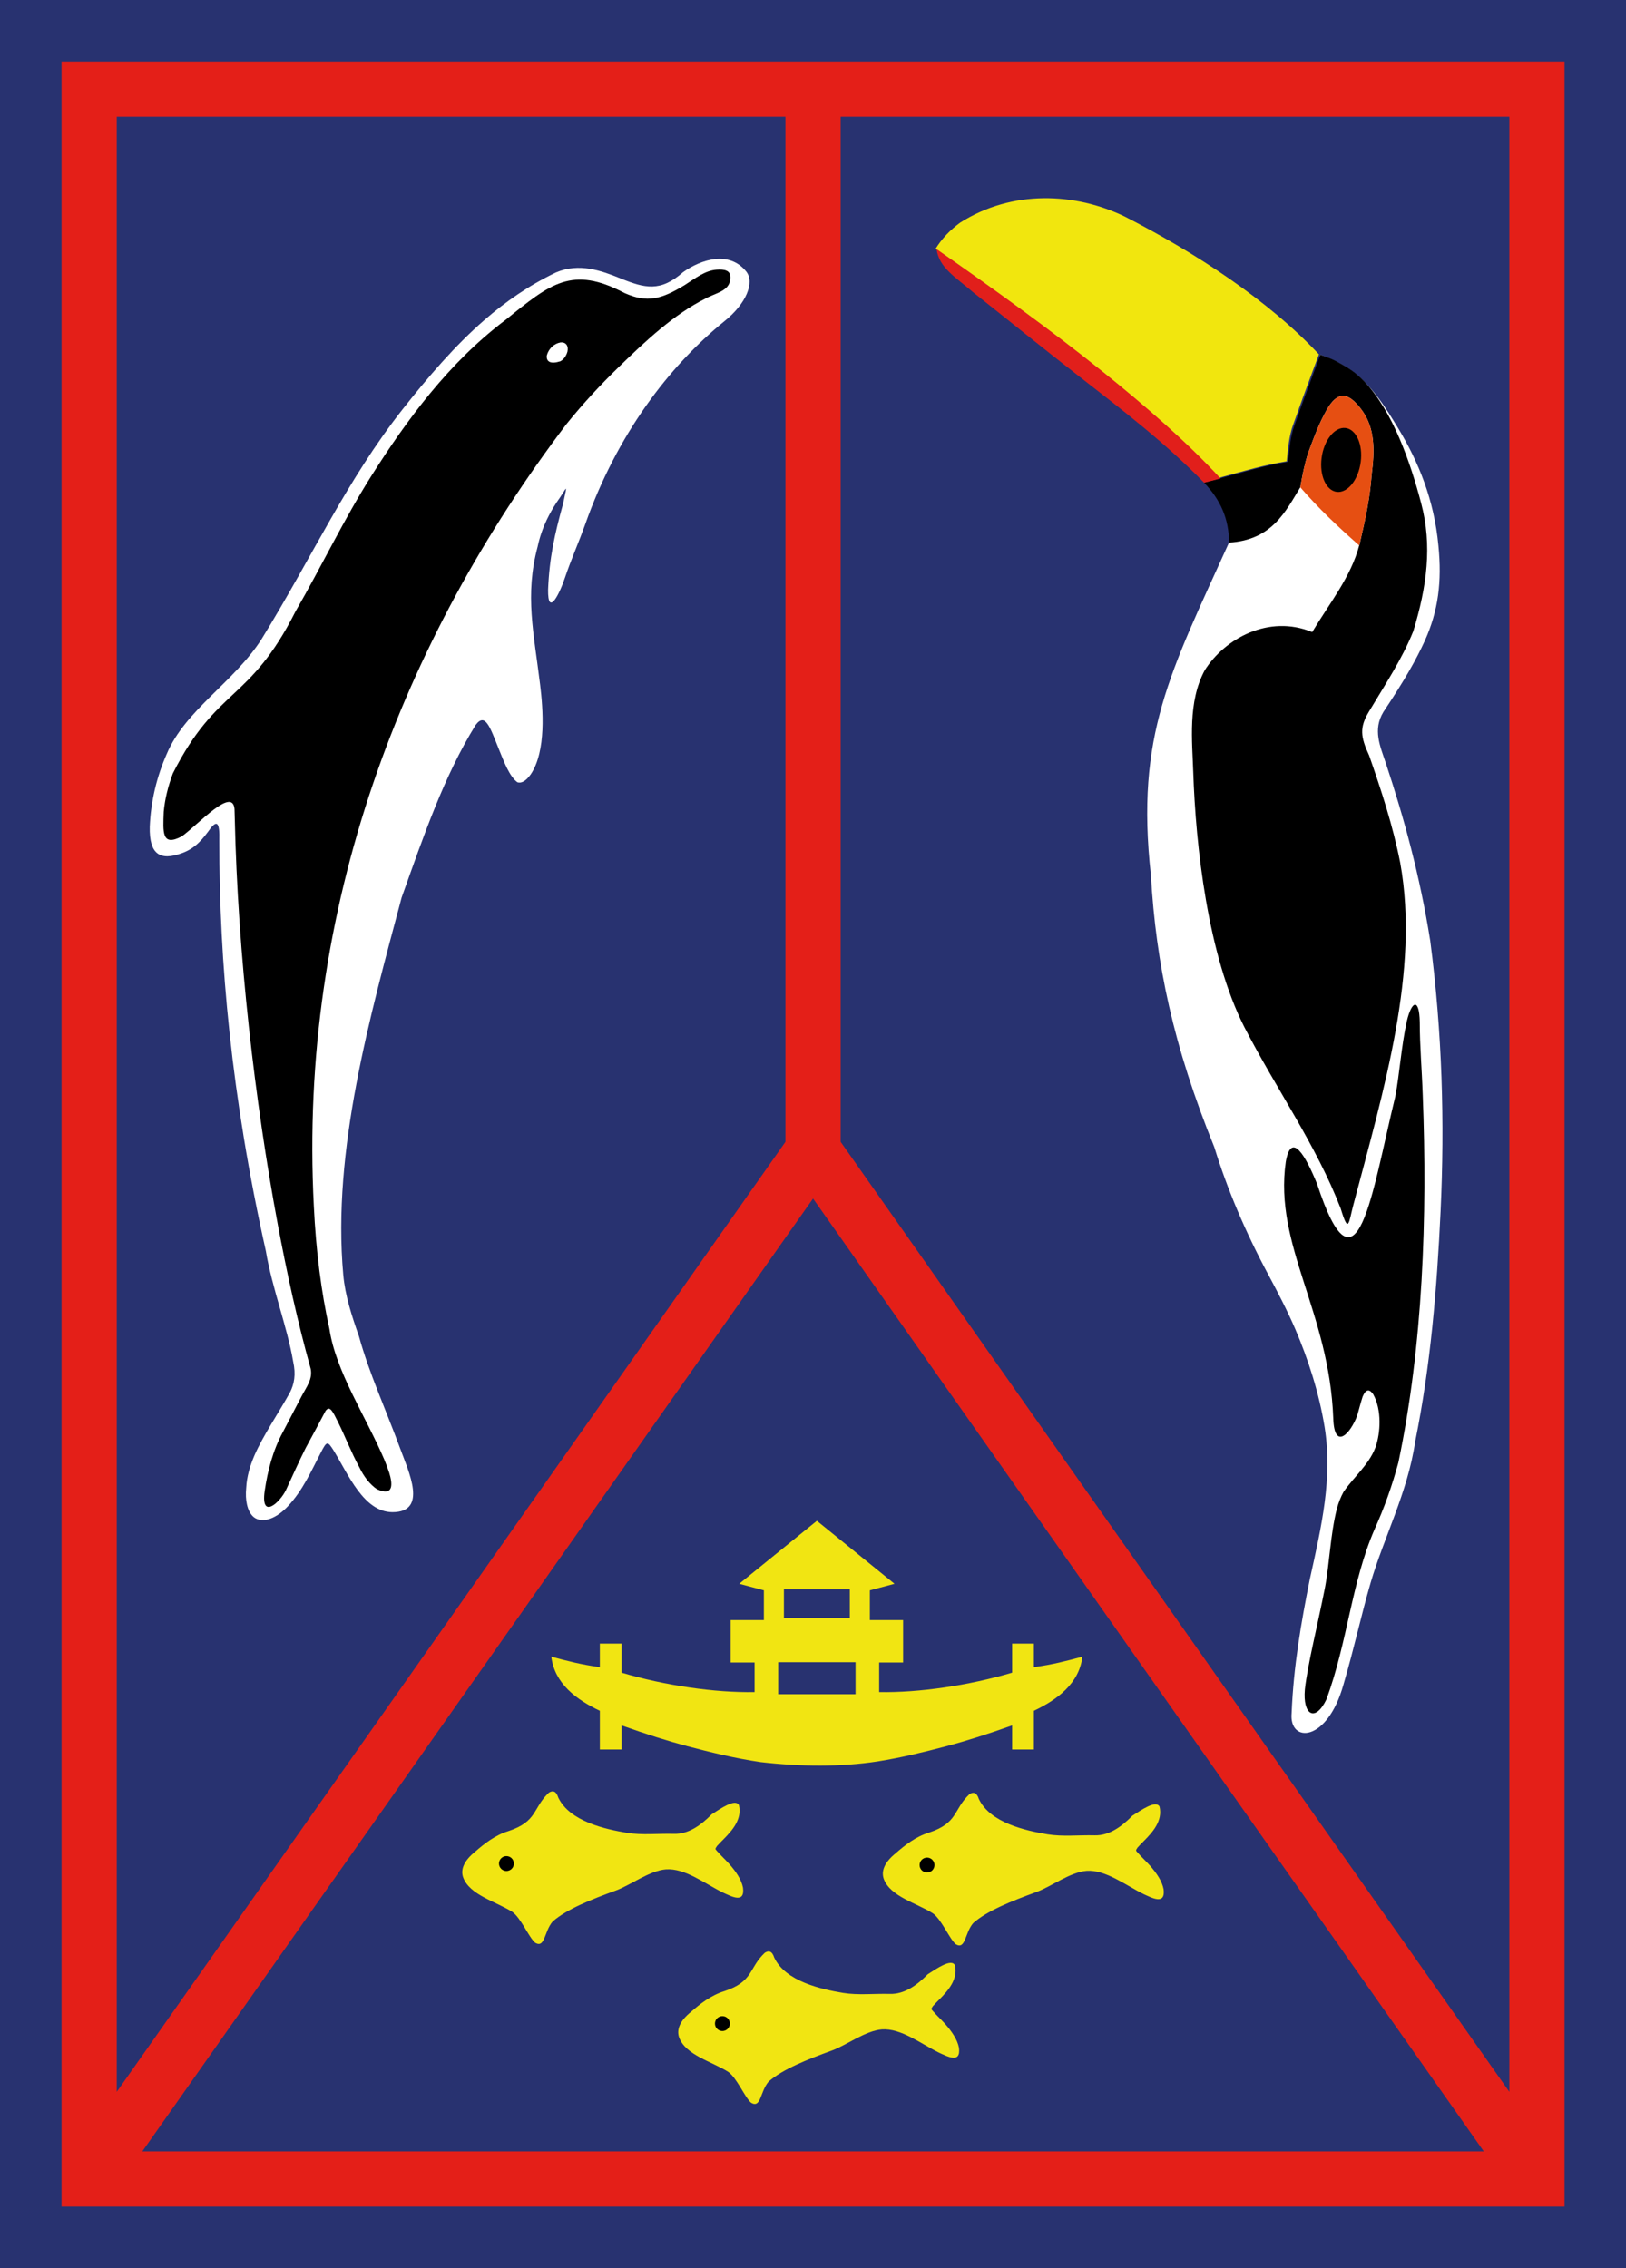 <?xml version="1.0" encoding="UTF-8" standalone="no"?>
<!-- Created with Inkscape (http://www.inkscape.org/) -->

<svg
   xmlns:dc="http://purl.org/dc/elements/1.1/"
   xmlns:cc="http://creativecommons.org/ns#"
   xmlns:rdf="http://www.w3.org/1999/02/22-rdf-syntax-ns#"
   xmlns:svg="http://www.w3.org/2000/svg"
   xmlns="http://www.w3.org/2000/svg"
   xmlns:sodipodi="http://sodipodi.sourceforge.net/DTD/sodipodi-0.dtd"
   xmlns:inkscape="http://www.inkscape.org/namespaces/inkscape"
   version="1.1"
   id="svg2"
   width="729.653"
   height="1017.437"
   viewBox="0 0 729.653 1017.437"
   sodipodi:docname="Forces Armées en Guyane.svg"
   inkscape:version="0.92.4 (5da689c313, 2019-01-14)">
  <rect x="0" y="0" width="729.653" height="1017.437" fill="#333333" stroke="none"/>
  <defs
     id="defs6">
    <inkscape:perspective
       sodipodi:type="inkscape:persp3d"
       inkscape:vp_x="0 : 399.99997 : 1"
       inkscape:vp_y="0 : 999.99994 : 0"
       inkscape:vp_z="799.99999 : 399.99997 : 1"
       inkscape:persp3d-origin="400 : 266.66665 : 1"
       id="perspective34" />
  </defs>
  <sodipodi:namedview
     pagecolor="#ffffff"
     bordercolor="#666666"
     borderopacity="1"
     objecttolerance="10"
     gridtolerance="10"
     guidetolerance="10"
     inkscape:pageopacity="0"
     inkscape:pageshadow="2"
     inkscape:window-width="1920"
     inkscape:window-height="1001"
     id="namedview4"
     showgrid="false"
     inkscape:pagecheckerboard="true"
     fit-margin-top="0"
     fit-margin-left="0"
     fit-margin-right="0"
     fit-margin-bottom="0"
     inkscape:zoom="3.6203867"
     inkscape:cx="639.92339"
     inkscape:cy="804.02672"
     inkscape:window-x="-9"
     inkscape:window-y="-9"
     inkscape:window-maximized="1"
     inkscape:current-layer="svg2" />
  <g
     id="g1523"
     transform="translate(27.617,27.617)">
    <rect
       y="12.383"
       x="12.383"
       height="937.437"
       width="649.653"
       id="rect1495"
       style="opacity:1;fill:#283270;fill-opacity:1;stroke:#283270;stroke-width:80;stroke-miterlimit:4;stroke-dasharray:none;stroke-opacity:1" />
    <g
       transform="scale(2.752)"
       id="g1238-4">
      <path
         id="path871-3"
         style="opacity:1;fill:none;fill-opacity:1;stroke:#e41f18;stroke-width:9;stroke-linecap:butt;stroke-linejoin:miter;stroke-miterlimit:4;stroke-dasharray:none;stroke-opacity:1"
         d="M 4.5,345.159 122.54,177.523 240.58,345.159 M 122.54,6.709 V 177.523 M 4.5,345.159 V 4.5 h 236.08 v 340.659 z"
         inkscape:connector-curvature="0" />
      <g
         transform="translate(31.938,-473.229)"
         id="g47-9-5">
        <g
           id="g1034-1-0">
          <path
             style="opacity:1;fill:#f1e512;fill-opacity:1;stroke:none;stroke-width:0.454px;stroke-linecap:butt;stroke-linejoin:miter;stroke-opacity:1"
             d="m 49.066,756.227 c 1.866,3.89 7.711,5.15 11.185,5.734 2.485,0.403 5.047,0.099 7.689,0.166 2.307,0.058 4.316,-1.334 6.152,-3.201 1.459,-0.935 3.845,-2.605 4.424,-1.482 0.552,2.334 -1.152,4.19 -2.524,5.576 -0.402,0.406 -0.775,0.772 -1.054,1.097 -0.338,0.482 -0.28,0.489 -0.059,0.748 0.654,0.759 1.47,1.507 2.057,2.168 1.065,1.204 1.988,2.53 2.245,3.876 0.335,2.672 -1.949,1.384 -3.276,0.789 -2.975,-1.469 -6.179,-3.993 -9.288,-3.781 -2.68,0.212 -5.732,2.544 -8.115,3.427 -4.156,1.514 -8.058,3.065 -10.345,5.065 -1.403,1.582 -1.238,4.438 -2.867,3.467 -1.024,-0.858 -2.343,-4.093 -3.748,-5.046 -2.706,-1.693 -6.915,-2.731 -7.985,-5.581 -0.462,-1.283 0.102,-2.735 1.975,-4.232 1.419,-1.256 3.262,-2.694 5.377,-3.331 4.794,-1.585 3.945,-3.728 6.601,-6.256 0.642,-0.425 1.204,-0.31 1.555,0.797 z"
             id="path892-5-4-9-6-9-4"
             inkscape:connector-curvature="0"
             sodipodi:nodetypes="ccsccscccccccccccccccc" />
          <ellipse
             style="opacity:1;fill:#000000;fill-opacity:1;stroke:none;stroke-width:9.598;stroke-miterlimit:4;stroke-dasharray:none;stroke-opacity:1"
             id="path894-8-9-5-4-6-9"
             cx="40.607"
             cy="766.969"
             rx="1.214"
             ry="1.214" />
        </g>
        <g
           id="g1034-5-7-0"
           transform="translate(68.583,0.243)">
          <path
             style="opacity:1;fill:#f1e512;fill-opacity:1;stroke:none;stroke-width:0.454px;stroke-linecap:butt;stroke-linejoin:miter;stroke-opacity:1"
             d="m 49.066,756.227 c 1.866,3.89 7.711,5.15 11.185,5.734 2.485,0.403 5.047,0.099 7.689,0.166 2.307,0.058 4.316,-1.334 6.152,-3.201 1.459,-0.935 3.845,-2.605 4.424,-1.482 0.552,2.334 -1.152,4.19 -2.524,5.576 -0.402,0.406 -0.775,0.772 -1.054,1.097 -0.338,0.482 -0.28,0.489 -0.059,0.748 0.654,0.759 1.47,1.507 2.057,2.168 1.065,1.204 1.988,2.53 2.245,3.876 0.335,2.672 -1.949,1.384 -3.276,0.789 -2.975,-1.469 -6.179,-3.993 -9.288,-3.781 -2.68,0.212 -5.732,2.544 -8.115,3.427 -4.156,1.514 -8.058,3.065 -10.345,5.065 -1.403,1.582 -1.238,4.438 -2.867,3.467 -1.024,-0.858 -2.343,-4.093 -3.748,-5.046 -2.706,-1.693 -6.915,-2.731 -7.985,-5.581 -0.462,-1.283 0.102,-2.735 1.975,-4.232 1.419,-1.256 3.262,-2.694 5.377,-3.331 4.794,-1.585 3.945,-3.728 6.601,-6.256 0.642,-0.425 1.204,-0.31 1.555,0.797 z"
             id="path892-5-4-9-6-4-7-2"
             inkscape:connector-curvature="0"
             sodipodi:nodetypes="ccsccscccccccccccccccc" />
          <ellipse
             style="opacity:1;fill:#000000;fill-opacity:1;stroke:none;stroke-width:9.598;stroke-miterlimit:4;stroke-dasharray:none;stroke-opacity:1"
             id="path894-8-9-5-4-1-9-9"
             cx="40.607"
             cy="766.969"
             rx="1.214"
             ry="1.214" />
        </g>
        <g
           id="g1034-3-5-2"
           transform="translate(35.215,26.09)">
          <path
             style="opacity:1;fill:#f1e512;fill-opacity:1;stroke:none;stroke-width:0.454px;stroke-linecap:butt;stroke-linejoin:miter;stroke-opacity:1"
             d="m 49.066,756.227 c 1.866,3.89 7.711,5.15 11.185,5.734 2.485,0.403 5.047,0.099 7.689,0.166 2.307,0.058 4.316,-1.334 6.152,-3.201 1.459,-0.935 3.845,-2.605 4.424,-1.482 0.552,2.334 -1.152,4.19 -2.524,5.576 -0.402,0.406 -0.775,0.772 -1.054,1.097 -0.338,0.482 -0.28,0.489 -0.059,0.748 0.654,0.759 1.47,1.507 2.057,2.168 1.065,1.204 1.988,2.53 2.245,3.876 0.335,2.672 -1.949,1.384 -3.276,0.789 -2.975,-1.469 -6.179,-3.993 -9.288,-3.781 -2.68,0.212 -5.732,2.544 -8.115,3.427 -4.156,1.514 -8.058,3.065 -10.345,5.065 -1.403,1.582 -1.238,4.438 -2.867,3.467 -1.024,-0.858 -2.343,-4.093 -3.748,-5.046 -2.706,-1.693 -6.915,-2.731 -7.985,-5.581 -0.462,-1.283 0.102,-2.735 1.975,-4.232 1.419,-1.256 3.262,-2.694 5.377,-3.331 4.794,-1.585 3.945,-3.728 6.601,-6.256 0.642,-0.425 1.204,-0.31 1.555,0.797 z"
             id="path892-5-4-9-6-5-7-9"
             inkscape:connector-curvature="0"
             sodipodi:nodetypes="ccsccscccccccccccccccc" />
          <ellipse
             style="opacity:1;fill:#000000;fill-opacity:1;stroke:none;stroke-width:9.598;stroke-miterlimit:4;stroke-dasharray:none;stroke-opacity:1"
             id="path894-8-9-5-4-5-2-0"
             cx="40.607"
             cy="766.969"
             rx="1.214"
             ry="1.214" />
        </g>
        <path
           inkscape:connector-curvature="0"
           id="path1067-6-9"
           d="m 91.227,711.1 -12.664,10.264 4.021,1.07 v 4.85 h -5.42 v 6.91 h 3.908 v 4.824 c -6.509,0.118 -14.631,-1.073 -21.686,-3.165 v -4.741 h -3.547 v 3.846 c -3.109,-0.431 -5.3,-1.01 -7.91,-1.711 0.502,4.37 4.126,7.035 7.91,8.822 v 6.312 h 3.547 v -3.928 c 4.091,1.452 7.418,2.51 10.729,3.389 3.659,0.961 7.761,1.986 11.963,2.596 6.488,0.741 13.086,0.807 19.088,-0.121 3.924,-0.618 7.742,-1.574 11.17,-2.475 3.31,-0.878 6.637,-1.937 10.729,-3.389 v 3.928 h 3.545 v -6.312 c 3.784,-1.787 7.408,-4.452 7.91,-8.822 -2.61,0.701 -4.801,1.28 -7.91,1.711 v -3.846 h -3.545 l 0,4.741 c -7.055,2.092 -15.175,3.283 -21.684,3.165 v -4.824 h 3.906 v -6.91 h -5.422 v -4.85 l 4.021,-1.07 z m -5.375,11.158 h 10.744 l 0.002,4.707 H 85.852 Z m -0.934,11.891 h 12.615 v 5.217 H 84.918 Z"
           style="opacity:1;fill:#f1e512;fill-opacity:1;stroke:none;stroke-width:0.1;stroke-linecap:butt;stroke-linejoin:miter;stroke-miterlimit:4;stroke-dasharray:none;stroke-opacity:1"
           sodipodi:nodetypes="cccccccccccccccccccccccccccccccccccccccccccccccc" />
      </g>
      <g
         transform="translate(27.014,-472.586)"
         id="g926-8-8">
        <path
           sodipodi:nodetypes="cccccscccccccsccccsccccccscccccccccccscc"
           inkscape:connector-curvature="0"
           id="path917-9-7"
           d="m 15.262,699.339 c 0.998,-1.962 1.116,-1.869 2.101,-0.326 2.414,3.954 4.894,9.992 9.569,10.038 5.838,0 2.643,-6.615 1.274,-10.367 -2.309,-6.291 -5.054,-12.248 -6.733,-18.327 -1.162,-3.3 -2.243,-6.601 -2.549,-9.985 -1.843,-20.373 4.399,-42.268 9.516,-61.517 3.601,-10.068 6.912,-19.801 12.08,-28.139 1.557,-2.076 2.342,0.39 3.742,3.87 0.918,2.286 1.807,4.58 3.062,5.484 0.621,0.19 1.345,-0.129 2.188,-1.32 2.524,-3.78 1.993,-10.613 1.515,-14.559 -1.028,-8.5 -2.529,-14.613 -0.407,-22.533 0.333,-1.575 0.842,-3.012 1.477,-4.351 0.474,-0.999 1.018,-1.944 1.612,-2.85 1.843,-2.581 1.814,-3.412 1.053,0.231 -1.383,5.025 -2.229,8.78 -2.439,13.995 -0.053,4.431 1.801,0.867 2.739,-1.93 1.011,-3.008 2.296,-5.863 3.32,-8.755 5.141,-14.521 13.587,-25.712 22.709,-33.102 3.524,-2.826 4.968,-6.316 3.534,-8.091 -2.788,-3.452 -7.36,-1.976 -10.294,0.113 -3.699,3.258 -6.228,2.622 -10.161,1.03 -3.162,-1.278 -6.775,-2.609 -10.593,-0.971 -4.427,2.123 -8.19,4.76 -11.544,7.658 -4.889,4.241 -9.307,9.398 -13.399,14.591 -9.17,11.638 -14.769,24.103 -23.048,37.531 -4.483,6.997 -12.452,11.552 -15.442,18.69 -1.615,3.649 -2.595,7.644 -2.774,11.863 -0.103,4.563 1.711,5.575 5.191,4.334 2.32,-0.826 3.454,-2.332 4.78,-4.147 0.993,-1.206 1.454,-0.884 1.371,2.089 -0.009,19.685 1.948,41.69 7.584,66.86 1.008,6.041 3.488,12.381 4.45,18.009 0.488,2.167 0.181,3.727 -0.537,5.115 -1.914,3.444 -4.372,7.011 -5.777,10.245 -0.737,1.731 -1.245,3.479 -1.33,5.231 -0.214,2.076 0.189,3.807 1.081,4.681 1.099,1.077 3.351,0.852 5.702,-1.633 2.415,-2.586 3.733,-5.575 5.375,-8.755 z"
           style="opacity:1;fill:#ffffff;stroke:none;stroke-width:0.1;stroke-linecap:butt;stroke-linejoin:miter;stroke-miterlimit:4;stroke-dasharray:none;stroke-opacity:1" />
        <path
           inkscape:connector-curvature="0"
           id="path919-2-4"
           d="m 79.783,506.514 c -1.829,0.143 -3.294,1.285 -5.203,2.514 -3.781,2.307 -6.115,2.944 -9.811,1.281 -8.546,-4.496 -12.061,-1.537 -19.344,4.359 -9.309,6.989 -16.203,16.452 -21.832,25.317 -4.636,7.327 -8.089,14.676 -12.464,22.246 -7.501,14.865 -12.803,12.213 -19.981,26.369 -0.79,2.095 -1.314,4.224 -1.5,6.279 -0.119,3.312 -0.358,5.743 2.941,4.01 2.697,-1.944 8.291,-8.171 8.6,-4.455 0.017,0.402 0.027,0.875 0.039,1.418 0.491,22.327 3.304,46.423 7.016,66.291 1.454,7.73 3.139,15.564 5.371,23.547 0.325,1.714 -0.676,2.901 -1.539,4.553 l -3.021,5.787 c -1.615,2.976 -2.464,6.266 -2.949,9.588 -0.667,4.732 2.474,1.874 3.461,-0.158 1.062,-2.287 2.087,-4.598 3.213,-6.842 1.202,-2.213 2.16,-3.992 3.258,-6.08 0.709,-0.977 1.206,0.184 2.025,1.816 1.175,2.351 2.133,4.905 3.459,7.336 0.753,1.547 1.68,2.778 2.877,3.611 2.815,1.258 2.551,-0.916 2.02,-2.664 -0.238,-0.714 -0.518,-1.459 -0.785,-2.111 -3.03,-7.1 -7.929,-14.364 -8.973,-21.373 -1.33,-5.997 -2.183,-12.644 -2.537,-19.977 -2.531,-48.724 14.524,-92.38 41.186,-127.482 2.805,-3.477 5.609,-6.464 8.414,-9.195 4.524,-4.41 9.146,-8.72 14.246,-11.272 1.709,-0.956 3.803,-1.156 4.074,-3.141 0.201,-1.555 -1.079,-1.656 -2.26,-1.572 z m -25.168,11.852 c 0.616,0.051 1.064,0.529 0.869,1.496 -0.211,0.75 -0.635,1.295 -1.148,1.578 -1.619,0.513 -2.318,0.073 -2.227,-0.92 0.287,-1.095 1.131,-1.939 2.232,-2.15 0.094,-0.01 0.185,-0.011 0.273,-0.004 z"
           style="opacity:1;fill:#000000;stroke:none;stroke-width:0.1;stroke-linecap:butt;stroke-linejoin:miter;stroke-miterlimit:4;stroke-dasharray:none;stroke-opacity:1"
           sodipodi:nodetypes="cccccccccccccccccccccccccccccccccccccc" />
      </g>
      <g
         id="g1214-2"
         transform="translate(-231.073,-24.275)">
        <path
           sodipodi:nodetypes="ccccccccscccccccscccc"
           inkscape:connector-curvature="0"
           id="path953-1-0-1"
           d="m 436.334,72.064 c 1.715,0.663 3.325,1.436 4.767,2.385 3.523,2.393 5.88,6.245 7.888,9.543 3.383,5.585 5.906,11.764 6.597,19.213 0.584,5.835 -0.017,10.612 -2.214,15.476 -1.416,3.116 -3.347,6.502 -6.758,11.617 -1.764,2.914 -0.518,5.591 0.384,8.303 2.985,8.986 5.58,18.44 7.255,28.998 1.953,14.968 2.364,29.629 1.686,44.071 -0.596,12.685 -1.63,25.202 -4.151,37.612 -1.18,8.116 -5.091,15.578 -7.253,22.951 -1.579,5.427 -2.628,10.455 -4.436,16.619 -2.672,9.541 -8.906,9.539 -8.449,4.657 0.306,-7.658 1.557,-14.794 2.951,-21.777 1.947,-8.754 3.75,-16.564 2.435,-24.836 -0.918,-5.658 -2.711,-11.127 -4.778,-15.974 -1.31,-3.048 -2.868,-6.029 -4.454,-8.985 -3.684,-6.866 -6.638,-13.804 -8.758,-20.693 -6.707,-16.511 -9.514,-29.941 -10.344,-44.353 -2.533,-22.805 3.173,-33.06 12.738,-54.201 13.511,-16.459 11.15,-11.158 14.893,-30.627 z"
           style="fill:#ffffff;stroke:none;stroke-width:0.1;stroke-linecap:butt;stroke-linejoin:miter;stroke-miterlimit:4;stroke-dasharray:none;stroke-opacity:1" />
        <path
           style="opacity:1;fill:#000000;stroke:none;stroke-width:0.1;stroke-linecap:butt;stroke-linejoin:miter;stroke-miterlimit:4;stroke-dasharray:none;stroke-opacity:1"
           d="m 436.334,72.064 c -0.347,0.931 -0.697,1.868 -1.053,2.822 -1.02,2.737 -2.08,5.606 -3.205,8.793 -0.608,1.723 -0.798,3.683 -1,5.842 -4.042,0.633 -7.47,1.76 -13.701,3.402 2.689,2.795 4.067,5.927 4.066,9.768 7.043,-0.428 9.216,-5.083 11.623,-9.016 0.32,-1.894 0.685,-3.668 1.203,-5.383 0.975,-2.616 1.815,-4.988 3.137,-7.297 1.52,-2.628 3.251,-3.353 5.805,0.254 1.975,2.826 2.035,6.236 1.482,10.422 -0.249,3.655 -1.007,7.171 -1.848,10.789 -0.008,0.037 -0.017,0.074 -0.025,0.111 -0.046,0.197 -0.088,0.392 -0.135,0.59 -0.005,-0.004 -0.009,-0.008 -0.014,-0.012 -1.34,5.128 -4.888,9.493 -7.662,14.125 -7.084,-2.917 -14.261,1.061 -17.519,6.217 -2.8,5.141 -2.035,11.693 -1.881,16.556 0.4,12.068 2.357,29.875 8.344,41.637 5.263,10.185 11.712,19.216 15.703,29.559 1.3,4.293 1.288,2.325 2.064,-0.607 4.986,-18.829 10.822,-38.159 7.641,-55.748 -1.192,-6.041 -3.079,-11.797 -5.076,-17.51 -1.394,-3.026 -1.589,-4.527 -0.041,-7.113 2.73,-4.559 5.44,-8.635 7.248,-13.135 2.219,-7.286 3.118,-13.968 1.283,-20.854 -1.76,-6.689 -4.612,-14.949 -9.273,-19.865 -1.45,-1.465 -2.25,-2.027 -4.723,-3.36 -0.675,-0.364 -1.633,-0.673 -2.443,-0.988 z m 15.424,105.955 c -0.419,0.046 -0.928,1.009 -1.322,2.67 -0.903,4.093 -1.194,8.668 -1.881,12.287 -3.84,15.78 -6.221,34.148 -12.758,14.244 -1.818,-4.461 -4.196,-8.725 -5.098,-3.602 -1.952,13.665 7.109,24.405 7.744,41.885 0.182,5.258 2.82,2.416 3.908,-0.533 0.315,-1.112 0.56,-2.069 0.867,-3.031 0.592,-1.455 1.224,-1.17 1.734,-0.422 1.416,2.541 1.215,6.295 0.361,8.68 -1.089,2.84 -3.527,4.799 -5.193,7.229 -0.46,0.838 -0.803,1.719 -1.086,2.717 -1.096,4.339 -1.199,9.061 -1.969,13.018 -1.131,5.772 -2.803,12.383 -3.252,16.447 -0.384,4.188 1.671,5.441 3.506,1.666 3.485,-9.479 4.073,-19.039 7.859,-27.754 1.603,-3.543 2.881,-7.166 3.875,-10.861 4.005,-19.108 4.748,-40.022 3.979,-59.867 -0.146,-4.335 -0.489,-8.017 -0.488,-11.943 -0.038,-2.005 -0.368,-2.875 -0.787,-2.828 z"
           id="path949-6-8-5"
           inkscape:connector-curvature="0"
           sodipodi:nodetypes="cccccccccccccccccccccccccccscccccccccccccccccccccc" />
        <path
           sodipodi:nodetypes="ccccccc"
           inkscape:connector-curvature="0"
           id="path960-8-9-0"
           d="m 444.692,91.672 c -0.265,3.892 -1.104,7.622 -2.01,11.49 -3.45,-3.023 -6.698,-6.111 -9.619,-9.487 0.32,-1.894 0.686,-3.668 1.204,-5.383 0.975,-2.616 1.815,-4.986 3.137,-7.295 1.52,-2.628 3.251,-3.354 5.804,0.253 1.975,2.826 2.036,6.236 1.483,10.422 z"
           style="fill:#e64f12;fill-opacity:1;stroke:none;stroke-width:0.1;stroke-linecap:butt;stroke-linejoin:miter;stroke-miterlimit:4;stroke-dasharray:none;stroke-opacity:1" />
        <ellipse
           transform="matrix(0.995,0.102,-0.129,0.992,0,0)"
           ry="5.253"
           rx="3.205"
           cy="43.908"
           cx="447.63"
           id="path962-5-9-5"
           style="opacity:1;fill:#000000;fill-opacity:1;stroke:none;stroke-width:0.221;stroke-miterlimit:4;stroke-dasharray:none;stroke-opacity:1" />
        <path
           style="fill:#f1e60e;fill-opacity:1;stroke:none;stroke-width:0.275;stroke-linecap:butt;stroke-linejoin:miter;stroke-miterlimit:4;stroke-dasharray:none;stroke-opacity:1"
           d="M 468.725 89.018 C 455.957 89.185 443.039 92.548 431.322 99.971 C 426.732 103.322 423.016 107.235 420.25 111.748 C 446.201 129.855 471.567 148.051 494.629 166.596 C 514.252 182.375 532.378 198.105 547.607 214.549 C 560.182 211.121 568.628 208.631 577.99 207.164 C 578.545 201.223 579.068 195.829 580.742 191.088 C 583.838 182.317 586.756 174.423 589.562 166.891 C 590.541 164.265 591.504 161.687 592.459 159.125 C 569.967 135.08 537.431 113.681 505.223 97.24 C 494.107 91.878 481.492 88.85 468.725 89.018 z "
           transform="matrix(0.363,0,0,0.363,221.038,14.239)"
           id="path1018-1-2-2" />
        <path
           sodipodi:nodetypes="csccscc"
           inkscape:connector-curvature="0"
           id="path1016-8-8-1"
           d="M 417.375,92.924 C 411.079,86.454 404.015,81.048 396.974,75.573 391.16,71.052 385.452,66.422 379.768,61.925 c -2.915,-2.516 -5.606,-4.015 -6.013,-7.077 9.43,6.58 18.648,13.192 27.029,19.931 7.144,5.745 13.743,11.472 19.283,17.46 z"
           style="fill:#e11f1b;fill-opacity:1;stroke:none;stroke-width:0.1;stroke-linecap:butt;stroke-linejoin:miter;stroke-miterlimit:4;stroke-dasharray:none;stroke-opacity:1" />
      </g>
    </g>
  </g>
</svg>
